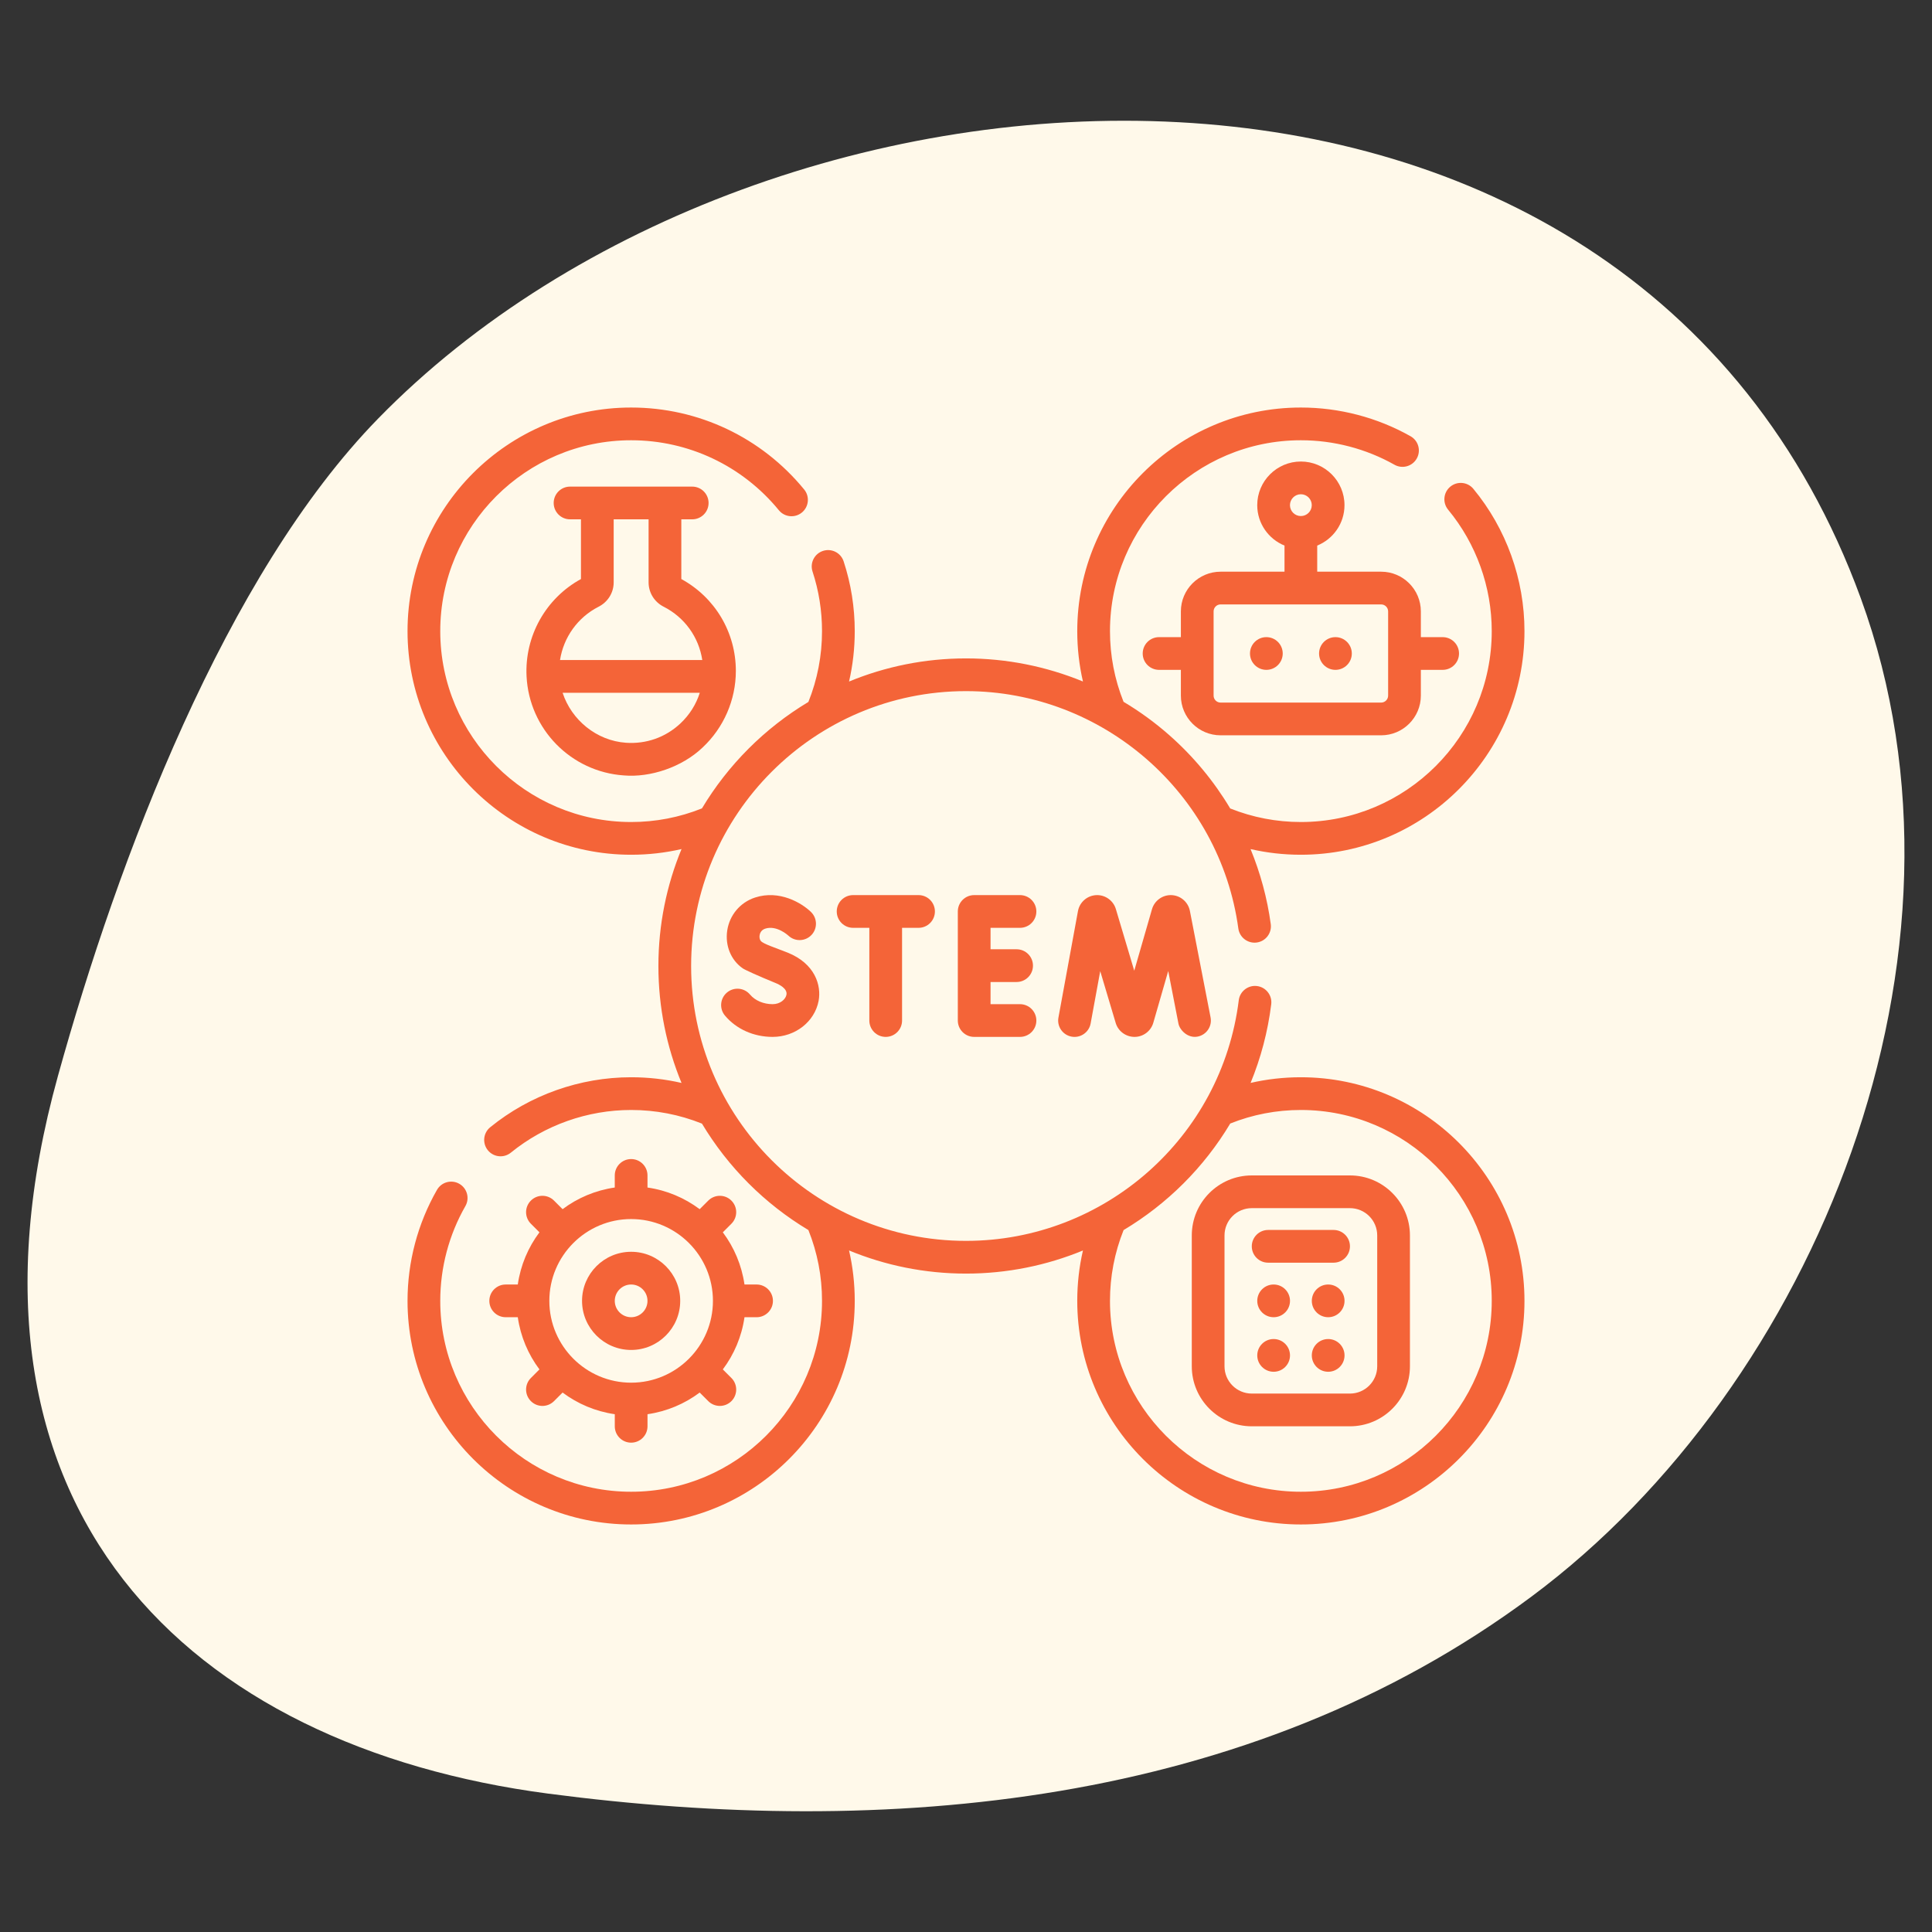 <svg xmlns="http://www.w3.org/2000/svg" fill="none" viewBox="0 0 128 128" height="128" width="128">
<rect x="0" y="0" width="128" height="128" fill="#333333" stroke="none"/>
<path fill="#FFF9EA" d="M36.327 118.833C58.686 121.767 82.647 119.778 101.469 105.775C120.292 91.772 131.895 63.227 123.283 39.638C108.011 -2.19 50.81 1.322 25.043 27.742C14.932 38.104 7.84 56.849 3.837 71.291C-4.125 100.013 12.537 115.704 36.327 118.833Z"></path>
<g clip-path="url(#clip0_292_14039)">
<path fill="#F46438" d="M86.186 71.371C85.053 71.371 83.939 71.497 82.855 71.746C83.527 70.111 83.995 68.365 84.222 66.538C84.296 65.944 83.874 65.402 83.28 65.328C82.688 65.254 82.145 65.676 82.071 66.27C80.942 75.358 73.173 82.211 64 82.211C53.958 82.211 45.789 74.042 45.789 64C45.789 53.958 53.958 45.789 64 45.789C73.064 45.789 80.821 52.55 82.043 61.516C82.124 62.109 82.673 62.525 83.264 62.444C83.857 62.363 84.272 61.817 84.191 61.223C83.957 59.505 83.503 57.837 82.852 56.253C83.937 56.503 85.052 56.629 86.186 56.629C94.354 56.629 101 49.983 101 41.814C101 38.38 99.798 35.032 97.614 32.387C97.233 31.926 96.55 31.861 96.088 32.242C95.626 32.623 95.561 33.306 95.942 33.768C97.806 36.025 98.832 38.882 98.832 41.815C98.832 48.788 93.159 54.461 86.186 54.461C84.565 54.461 82.993 54.156 81.505 53.563C80.426 51.755 79.064 50.109 77.455 48.694C76.513 47.865 75.502 47.131 74.438 46.496C73.844 45.008 73.539 43.435 73.539 41.815C73.539 34.841 79.212 29.168 86.186 29.168C88.361 29.168 90.505 29.729 92.387 30.79C92.908 31.084 93.57 30.9 93.864 30.378C94.158 29.857 93.974 29.196 93.452 28.902C91.246 27.658 88.733 27 86.186 27C78.017 27 71.371 33.646 71.371 41.815C71.371 42.949 71.497 44.064 71.748 45.151C69.31 44.149 66.682 43.621 64 43.621C61.258 43.621 58.642 44.167 56.252 45.153C56.502 44.066 56.629 42.95 56.629 41.815C56.629 40.235 56.381 38.679 55.893 37.191C55.706 36.622 55.094 36.312 54.525 36.499C53.956 36.685 53.646 37.298 53.833 37.867C54.25 39.136 54.461 40.465 54.461 41.815C54.461 43.439 54.155 45.015 53.558 46.506C50.667 48.238 48.238 50.667 46.506 53.558C45.015 54.155 43.439 54.461 41.815 54.461C34.841 54.461 29.168 48.788 29.168 41.815C29.168 34.841 34.841 29.168 41.815 29.168C45.62 29.168 49.187 30.858 51.602 33.805C51.981 34.268 52.664 34.336 53.127 33.956C53.59 33.577 53.658 32.894 53.279 32.431C50.451 28.98 46.272 27 41.815 27C33.646 27 27 33.646 27 41.815C27 49.983 33.646 56.629 41.815 56.629C42.95 56.629 44.066 56.503 45.153 56.252C44.167 58.642 43.621 61.258 43.621 64C43.621 66.742 44.167 69.358 45.153 71.748C44.066 71.497 42.95 71.371 41.815 71.371C38.422 71.371 35.107 72.547 32.479 74.682C32.014 75.06 31.944 75.742 32.321 76.207C32.535 76.471 32.848 76.608 33.163 76.608C33.403 76.608 33.645 76.528 33.846 76.365C36.089 74.543 38.919 73.539 41.815 73.539C43.439 73.539 45.015 73.845 46.506 74.442C48.238 77.333 50.667 79.762 53.558 81.494C54.155 82.985 54.461 84.561 54.461 86.186C54.461 93.159 48.788 98.832 41.815 98.832C34.841 98.832 29.168 93.159 29.168 86.186C29.168 83.981 29.744 81.81 30.832 79.909C31.13 79.39 30.95 78.728 30.431 78.43C29.911 78.132 29.249 78.312 28.951 78.832C27.675 81.061 27 83.603 27 86.186C27 94.354 33.646 101 41.815 101C49.983 101 56.629 94.354 56.629 86.186C56.629 85.05 56.502 83.934 56.252 82.847C58.642 83.833 61.258 84.379 64 84.379C66.731 84.379 69.35 83.836 71.748 82.848C71.497 83.935 71.371 85.05 71.371 86.186C71.371 94.354 78.017 101 86.186 101C94.354 101 101 94.354 101 86.186C101 78.017 94.354 71.371 86.186 71.371ZM86.186 98.832C79.212 98.832 73.539 93.159 73.539 86.186C73.539 84.562 73.845 82.986 74.441 81.496C77.332 79.767 79.77 77.342 81.507 74.436C82.994 73.843 84.566 73.539 86.186 73.539C93.159 73.539 98.832 79.212 98.832 86.185C98.832 93.159 93.159 98.832 86.186 98.832Z"></path>
<path fill="#F46438" d="M33.504 85.102C32.905 85.102 32.42 85.587 32.42 86.186C32.42 86.784 32.905 87.269 33.504 87.269H34.305C34.49 88.553 34.995 89.734 35.74 90.727L35.172 91.296C34.748 91.719 34.748 92.405 35.172 92.828C35.383 93.04 35.661 93.146 35.938 93.146C36.215 93.146 36.493 93.04 36.705 92.828L37.273 92.26C38.266 93.004 39.447 93.51 40.731 93.695V94.496C40.731 95.095 41.216 95.58 41.815 95.58C42.413 95.58 42.899 95.095 42.899 94.496V93.695C44.182 93.51 45.363 93.005 46.356 92.26L46.925 92.829C47.136 93.04 47.414 93.146 47.691 93.146C47.968 93.146 48.246 93.04 48.458 92.829C48.881 92.405 48.881 91.719 48.458 91.296L47.889 90.727C48.634 89.734 49.14 88.553 49.324 87.27H50.125C50.724 87.27 51.209 86.784 51.209 86.186C51.209 85.587 50.724 85.102 50.125 85.102H49.324C49.139 83.818 48.634 82.637 47.889 81.644L48.457 81.076C48.881 80.653 48.881 79.966 48.457 79.543C48.034 79.119 47.348 79.12 46.924 79.543L46.356 80.111C45.363 79.367 44.182 78.861 42.898 78.677V77.875C42.898 77.276 42.413 76.791 41.815 76.791C41.216 76.791 40.73 77.276 40.73 77.875V78.676C39.447 78.861 38.266 79.366 37.273 80.111L36.705 79.543C36.281 79.119 35.595 79.119 35.172 79.543C34.748 79.966 34.748 80.652 35.172 81.076L35.74 81.644C34.995 82.637 34.49 83.818 34.305 85.101H33.504V85.102ZM41.815 80.766C44.803 80.766 47.234 83.197 47.234 86.186C47.234 89.174 44.803 91.606 41.815 91.606C38.826 91.606 36.395 89.174 36.395 86.186C36.395 83.197 38.826 80.766 41.815 80.766Z"></path>
<path fill="#F46438" d="M41.815 89.438C43.608 89.438 45.066 87.979 45.066 86.186C45.066 84.392 43.608 82.934 41.815 82.934C40.021 82.934 38.562 84.392 38.562 86.186C38.562 87.979 40.021 89.438 41.815 89.438ZM41.815 85.102C42.412 85.102 42.898 85.588 42.898 86.186C42.898 86.783 42.412 87.269 41.815 87.269C41.217 87.269 40.73 86.783 40.73 86.186C40.73 85.588 41.217 85.102 41.815 85.102Z"></path>
<path fill="#F46438" d="M77.564 59.303C76.991 59.303 76.481 59.687 76.322 60.237L75.147 64.313L73.928 60.226C73.766 59.683 73.257 59.303 72.69 59.303C72.065 59.303 71.531 59.748 71.418 60.362L70.124 67.418C70.016 68.007 70.406 68.572 70.995 68.68C71.584 68.788 72.149 68.398 72.257 67.809L72.893 64.34L73.918 67.774C74.079 68.318 74.589 68.697 75.168 68.697C75.74 68.697 76.251 68.313 76.409 67.763L77.398 64.332L78.076 67.82C78.156 68.23 78.685 68.806 79.347 68.677C79.934 68.563 80.318 67.994 80.204 67.407L78.833 60.348C78.715 59.742 78.181 59.303 77.564 59.303Z"></path>
<path fill="#F46438" d="M67.577 61.471C68.176 61.471 68.661 60.985 68.661 60.387C68.661 59.788 68.176 59.303 67.577 59.303H64.542C63.943 59.303 63.458 59.788 63.458 60.387V67.613C63.458 68.212 63.943 68.697 64.542 68.697H67.577C68.176 68.697 68.661 68.212 68.661 67.613C68.661 67.015 68.176 66.529 67.577 66.529H65.626V65.06H67.353C67.952 65.06 68.437 64.575 68.437 63.976C68.437 63.378 67.952 62.892 67.353 62.892H65.626V61.471H67.577Z"></path>
<path fill="#F46438" d="M51.187 66.529C50.586 66.529 50.026 66.291 49.69 65.891C49.305 65.433 48.621 65.374 48.163 65.759C47.705 66.144 47.645 66.828 48.031 67.286C48.785 68.183 49.935 68.697 51.187 68.697C52.688 68.697 53.969 67.695 54.234 66.316C54.429 65.292 54.006 63.838 52.167 63.107C51.398 62.801 50.574 62.541 50.407 62.342C50.327 62.247 50.306 62.096 50.325 61.97C50.344 61.843 50.418 61.616 50.699 61.525C51.451 61.281 52.199 61.958 52.227 61.983C52.657 62.394 53.338 62.382 53.753 61.955C54.17 61.526 54.16 60.84 53.731 60.422C53.112 59.82 51.636 58.941 50.03 59.462C49.044 59.782 48.336 60.62 48.181 61.648C48.032 62.645 48.422 63.605 49.202 64.152C49.368 64.265 50.218 64.65 51.367 65.121C51.615 65.22 52.184 65.494 52.104 65.908C52.045 66.213 51.687 66.529 51.187 66.529Z"></path>
<path fill="#F46438" d="M58.68 68.697C59.279 68.697 59.764 68.212 59.764 67.613V61.471H60.856C61.455 61.471 61.94 60.985 61.94 60.387C61.94 59.788 61.455 59.303 60.856 59.303H56.52C55.922 59.303 55.437 59.788 55.437 60.387C55.437 60.985 55.922 61.471 56.52 61.471H57.596V67.613C57.596 68.212 58.081 68.697 58.68 68.697Z"></path>
<path fill="#F46438" d="M91.505 37.876H87.269V36.146C88.328 35.716 89.076 34.678 89.076 33.468C89.076 31.874 87.779 30.577 86.186 30.577C84.592 30.577 83.295 31.874 83.295 33.468C83.295 34.678 84.044 35.716 85.102 36.146V37.876H80.867C79.416 37.876 78.236 39.056 78.236 40.506V42.212H76.791C76.192 42.212 75.707 42.697 75.707 43.296C75.707 43.895 76.192 44.38 76.791 44.38H78.236V46.086C78.236 47.536 79.416 48.716 80.867 48.716H91.505C92.955 48.716 94.135 47.536 94.135 46.086V44.38H95.58C96.179 44.38 96.664 43.895 96.664 43.296C96.664 42.697 96.179 42.212 95.58 42.212H94.135V40.506C94.135 39.056 92.955 37.876 91.505 37.876ZM86.186 32.745C86.584 32.745 86.908 33.069 86.908 33.468C86.908 33.866 86.584 34.19 86.186 34.19C85.787 34.19 85.463 33.866 85.463 33.468C85.463 33.069 85.787 32.745 86.186 32.745ZM91.967 46.086C91.967 46.34 91.759 46.548 91.505 46.548H80.867C80.612 46.548 80.404 46.34 80.404 46.086V40.506C80.404 40.251 80.612 40.044 80.867 40.044H91.505C91.76 40.044 91.967 40.251 91.967 40.506V46.086Z"></path>
<path fill="#F46438" d="M83.9 42.212H83.899C83.3 42.212 82.815 42.697 82.815 43.296C82.815 43.895 83.302 44.38 83.9 44.38C84.499 44.38 84.984 43.895 84.984 43.296C84.984 42.697 84.499 42.212 83.9 42.212Z"></path>
<path fill="#F46438" d="M88.477 42.212H88.475C87.877 42.212 87.392 42.697 87.392 43.296C87.392 43.895 87.878 44.38 88.477 44.38C89.076 44.38 89.561 43.895 89.561 43.296C89.561 42.697 89.075 42.212 88.477 42.212Z"></path>
<path fill="#F46438" d="M89.438 77.875H82.934C80.742 77.875 78.959 79.658 78.959 81.85V90.522C78.959 92.713 80.742 94.496 82.934 94.496H89.438C91.629 94.496 93.412 92.713 93.412 90.522V81.85C93.412 79.658 91.629 77.875 89.438 77.875ZM91.244 90.522C91.244 91.518 90.434 92.328 89.438 92.328H82.934C81.937 92.328 81.127 91.518 81.127 90.522V81.85C81.127 80.853 81.937 80.043 82.934 80.043H89.438C90.434 80.043 91.244 80.853 91.244 81.85V90.522Z"></path>
<path fill="#F46438" d="M88.353 81.488H84.018C83.419 81.488 82.934 81.974 82.934 82.572C82.934 83.171 83.419 83.656 84.018 83.656H88.353C88.952 83.656 89.438 83.171 89.438 82.572C89.438 81.974 88.952 81.488 88.353 81.488Z"></path>
<path fill="#F46438" d="M87.995 88.715H87.994C87.395 88.715 86.911 89.2 86.911 89.799C86.911 90.397 87.397 90.883 87.995 90.883C88.594 90.883 89.079 90.397 89.079 89.799C89.079 89.2 88.594 88.715 87.995 88.715Z"></path>
<path fill="#F46438" d="M84.382 88.715H84.381C83.782 88.715 83.297 89.2 83.297 89.799C83.297 90.397 83.783 90.883 84.382 90.883C84.981 90.883 85.466 90.397 85.466 89.799C85.466 89.2 84.981 88.715 84.382 88.715Z"></path>
<path fill="#F46438" d="M84.382 85.102H84.381C83.782 85.102 83.297 85.587 83.297 86.186C83.297 86.784 83.783 87.269 84.382 87.269C84.981 87.269 85.466 86.784 85.466 86.186C85.466 85.587 84.981 85.102 84.382 85.102Z"></path>
<path fill="#F46438" d="M87.995 85.102H87.994C87.395 85.102 86.911 85.587 86.911 86.186C86.911 86.784 87.397 87.269 87.995 87.269C88.594 87.269 89.079 86.784 89.079 86.186C89.079 85.587 88.594 85.102 87.995 85.102Z"></path>
<path fill="#F46438" d="M34.886 44.809C35.062 48.31 37.83 51.132 41.324 51.373C43.07 51.528 45.185 50.83 46.547 49.525C47.948 48.217 48.752 46.368 48.752 44.452C48.752 41.896 47.373 39.582 45.139 38.363V34.407H45.861C46.46 34.407 46.945 33.922 46.945 33.323C46.945 32.725 46.46 32.239 45.861 32.239H37.767C37.169 32.239 36.683 32.725 36.683 33.323C36.683 33.922 37.169 34.407 37.767 34.407H38.49V38.363C36.16 39.636 34.752 42.143 34.886 44.809ZM45.068 47.94C44.091 48.851 42.815 49.303 41.474 49.21C39.525 49.075 37.863 47.703 37.274 45.898H46.363C46.12 46.669 45.68 47.368 45.068 47.94ZM42.971 34.407V38.582C42.971 39.265 43.353 39.884 43.969 40.196C45.363 40.904 46.299 42.219 46.528 43.729H37.103C37.336 42.228 38.273 40.9 39.659 40.197C40.275 39.884 40.658 39.266 40.658 38.583V34.407H42.971Z"></path>
</g>
<defs>
<clipPath id="clip0_292_14039">
<rect transform="translate(27 27)" fill="white" height="74" width="74"></rect>
</clipPath>
</defs>
</svg>
